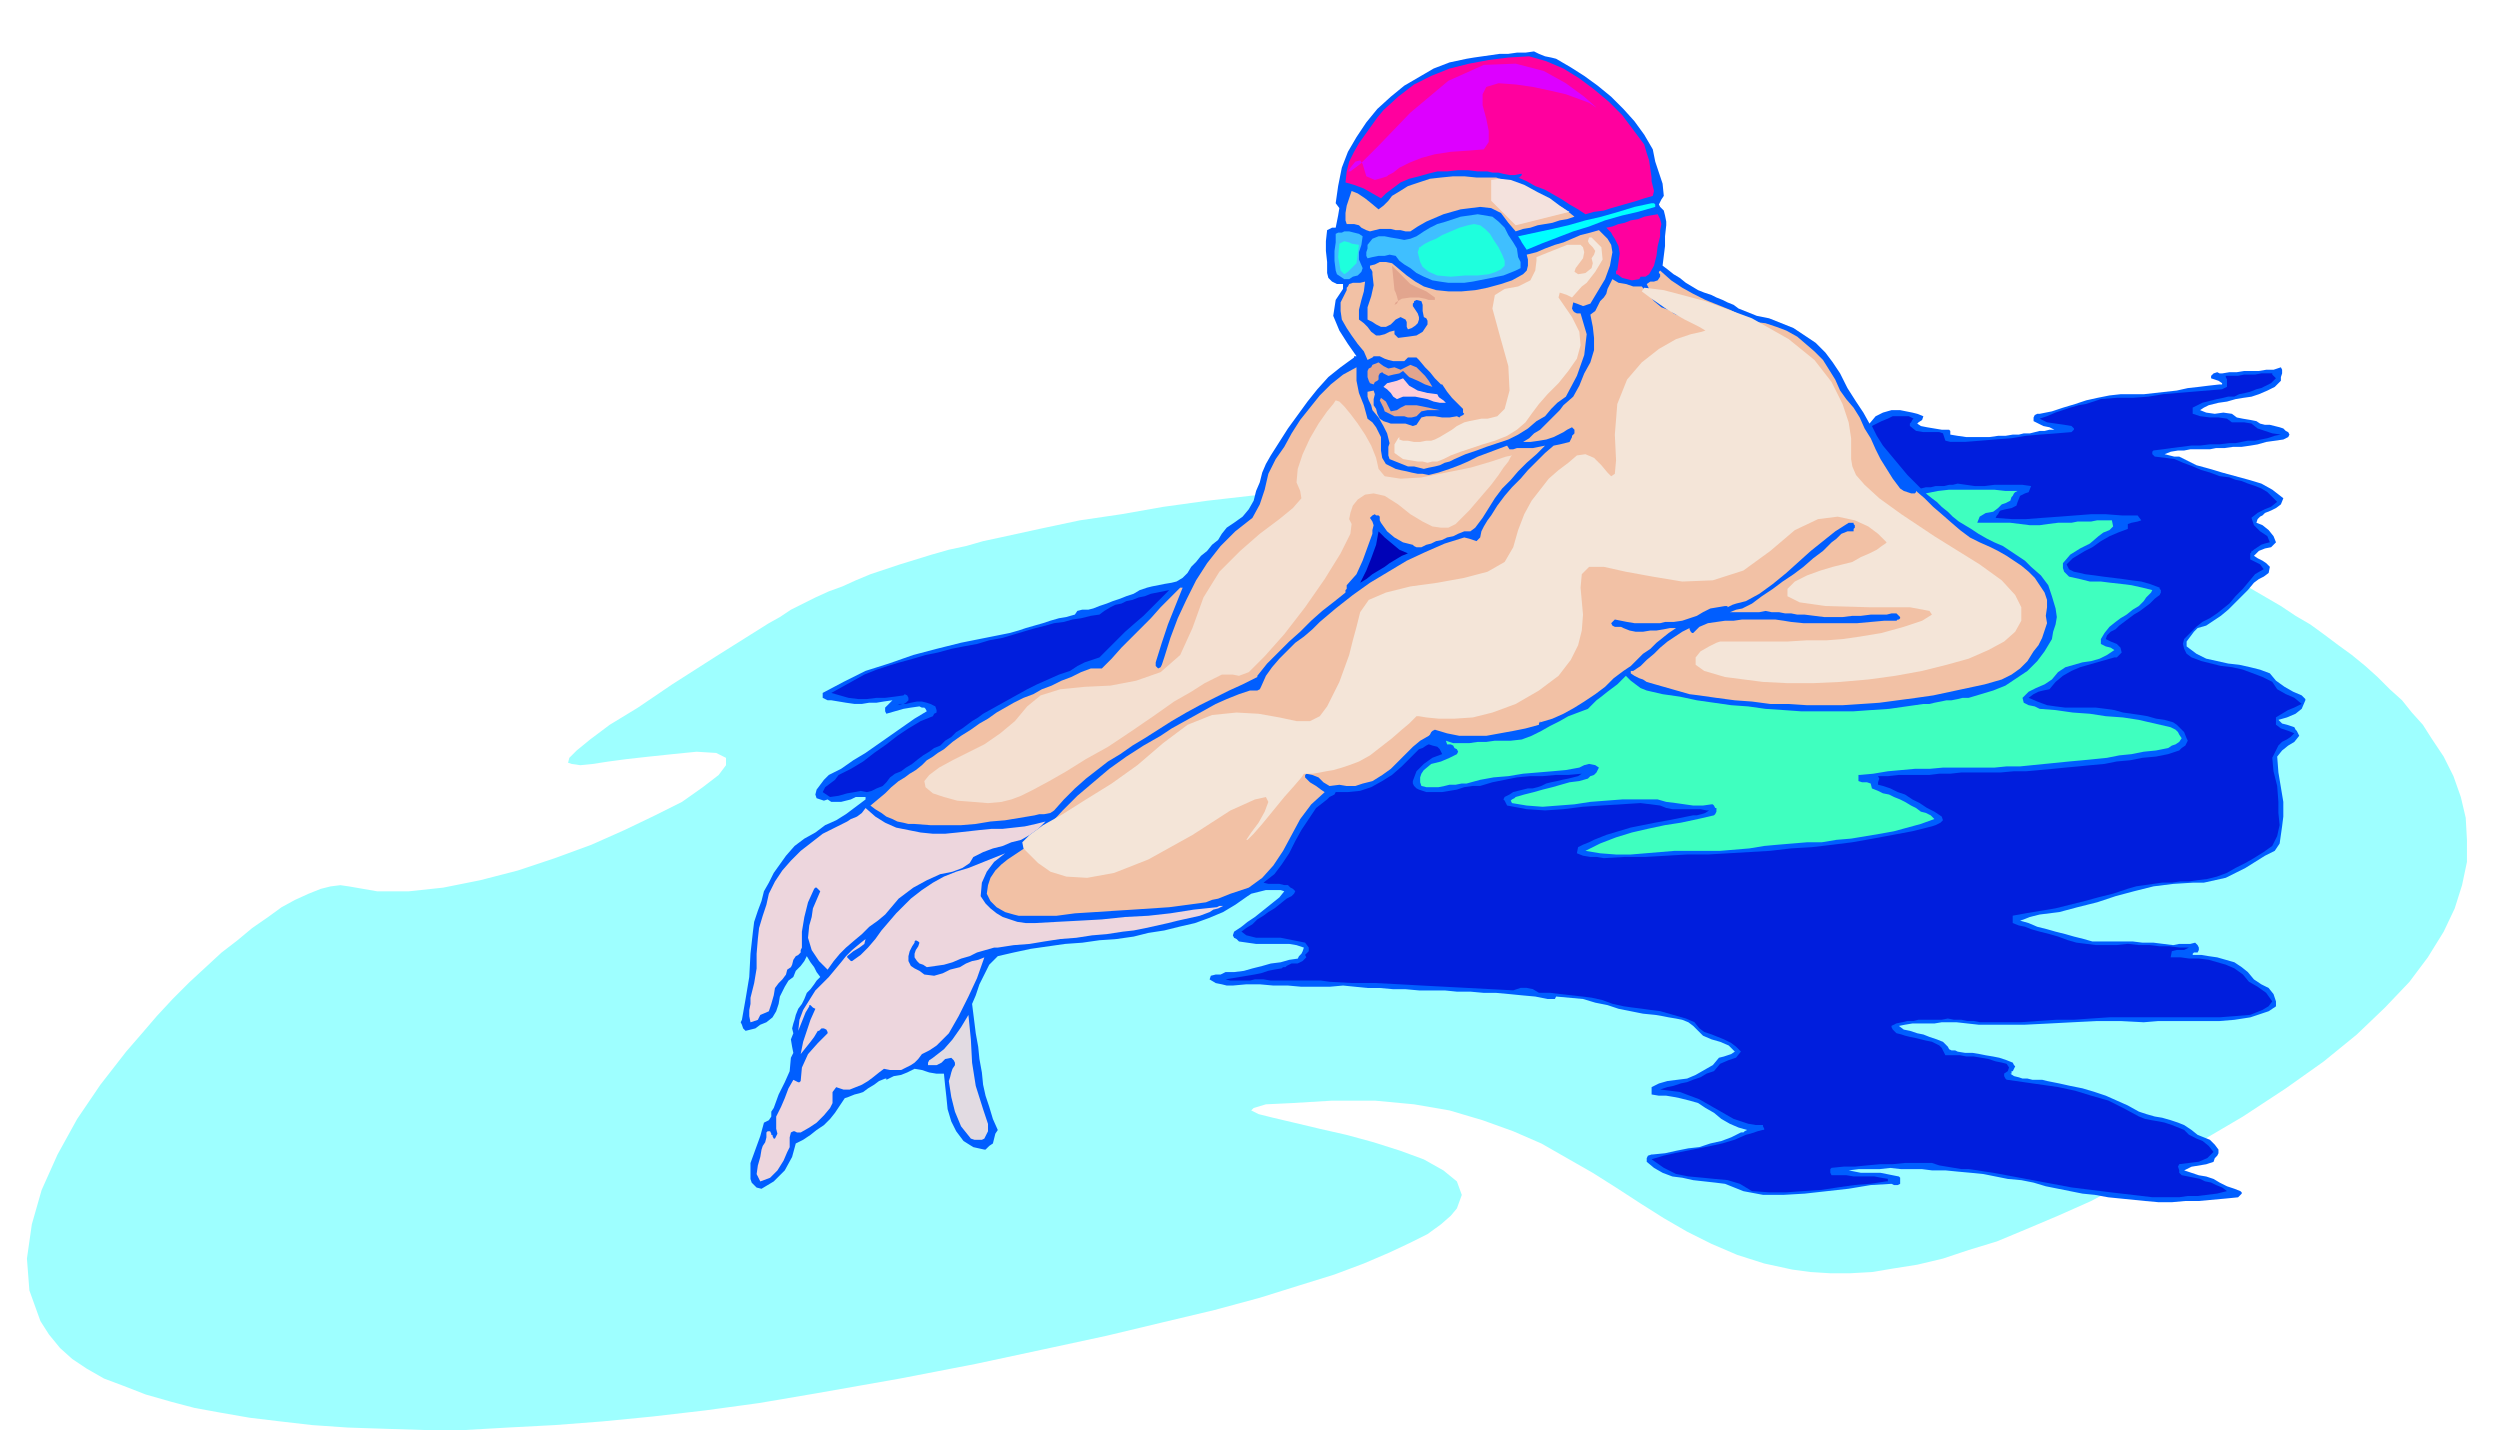 <svg xmlns="http://www.w3.org/2000/svg" fill-rule="evenodd" height="1.182in" preserveAspectRatio="none" stroke-linecap="round" viewBox="0 0 2042 1182" width="2.042in"><style>.pen1{stroke:none}.brush4{fill:#001edd}.brush5{fill:#edd6dd}.brush6{fill:#f2c1a5}.brush8{fill:#3fbfff}.brush10{fill:#ff009e}.brush11{fill:#e2a58e}</style><path class="pen1" style="fill:#9effff" d="m1681 399-1-2-4-2-7-1-10-2-13-2-15-1-17-2-19-1-22-1-23-1-25-1-27-1h-122l-33 1-34 1-35 1-35 2-36 2-36 2-37 3-36 3-36 4-37 4-35 4-36 5-34 6-34 5-33 7-32 7-14 3-14 4-14 3-14 4-13 4-13 4-12 4-12 4-12 5-11 5-11 4-11 5-10 5-10 5-9 6-9 5-43 27-36 23-28 19-23 14-16 12-11 9-6 6-1 4 3 1 7 1 10-1 13-2 15-2 18-2 19-2 20-2 16 1 8 4v6l-6 8-13 10-17 12-22 11-25 12-27 12-30 11-30 10-31 8-30 6-28 3h-26l-23-4-7-1-8 1-8 2-10 4-11 5-11 6-11 8-13 9-12 10-13 10-13 12-13 12-14 14-13 14-12 14-13 15-21 27-19 28-16 29-13 29-8 28-4 28 2 26 9 25 7 11 9 11 10 9 12 8 14 8 16 6 18 7 21 6 19 5 22 4 23 4 25 3 26 3 29 2 30 1 32 1h34l35-2 38-2 39-3 41-4 43-5 44-6 47-8 68-12 62-12 56-12 51-11 46-11 42-10 37-10 32-10 29-9 24-9 21-9 17-8 14-7 11-8 8-7 5-6 4-11-4-11-11-9-16-9-19-7-22-7-22-6-22-5-21-5-17-4-12-3-6-3 2-2 10-3 21-1 33-2h35l32 3 29 5 27 8 25 9 23 10 21 12 21 12 19 12 20 13 19 12 19 11 20 10 21 9 22 7 23 5 15 2 16 1h16l18-1 18-3 19-3 21-5 21-7 23-7 24-10 26-11 27-12 28-15 31-16 31-18 34-20 35-23 31-22 27-22 23-22 20-21 15-20 13-21 9-19 6-19 4-19v-18l-1-18-4-17-6-17-8-16-10-15-7-11-9-10-8-10-10-9-10-10-10-9-11-9-11-8-12-9-11-8-12-7-12-8-12-7-12-7-12-7-12-7-27-13-25-12-23-11-20-9-17-8-12-7-8-5-2-3z"/><path class="pen1" style="fill:#005eff" d="m1527 346 5-6 6-3 7-2h7l5 1 5 1 4 1 5 2-1 3-3 2-1 1 3 2 5 1 6 1 6 1h6l1 1v3l6 1 7 1h19l7-1h6l6-1h5l4-1h5l4-1 4-1h4l4-1h4l-4-2-5-1-4-2-4-2v-3l1-2 2-1h2l10-2 9-3 10-3 9-3 9-2 10-2 9-1h19l9-1 9-1 9-1 9-2 9-1 8-1 9-1h2v-1l-3-2-3-1-3-1v-2l2-2 3-1 2 1h2l6-1h6l6-1h12l6-1h6l6-2 1 2v3l-1 3v3l-5 5-6 3-7 3-6 2-7 1-6 1-7 2-7 1-4 1-4 1-4 2-3 2 5 2 7 1 7-1 7 1 4 3 5 1 6 1 5 1 3 2 4 1h4l4 1 4 1 3 1 2 2 2 1 1 2-1 2-2 1-2 1-7 1-7 1-7 2-6 1-7 1h-7l-7 1h-7l1 1-1-1-5 1h-16l-5 1h-5l-6 1-5 2 4 1 4 1h4l4 2 10 5 11 3 10 3 11 3 11 3 10 3 9 5 9 7-2 5-4 3-4 2-5 2-2 2-2 1-2 2-1 3 5 2 5 4 4 5 2 5-4 4-5 1-5 2-4 4 3 2 4 2 3 2 3 3-1 5-4 3-4 2-4 3-5 6-5 5-6 6-5 5-6 5-6 4-6 4-7 2-3 3-3 4-3 4v4l8 6 8 4 9 2 9 2 9 1 9 2 8 2 8 3 5 6 7 5 7 4 7 3 1 1 1 1 1 1v1l-3 7-5 4-7 3-7 2 3 3 4 1 3 1 3 1 1 2 1 1 1 2 1 2-4 5-5 3-5 4-4 5 1 13 2 12 2 12v12l-1 8-1 7-1 7-4 6-8 4-8 5-8 5-8 4-8 4-9 2-9 2h-9l-16 1-16 2-16 4-15 4-15 5-16 4-15 4-16 2-4 1-4 1-5 2-3 1 7 2 7 3 8 2 7 2 8 2 7 2 8 2 7 2h33l8 1h9l8 1 8 1 5-1h9l4-1 2 2 1 2v2l-1 2h-3l-1 1v1h7l6 1 7 1 7 2 7 2 6 4 5 4 5 6 6 4 6 3 4 5 2 6v4l-3 2-3 2-3 1-12 4-13 2-12 1h-50l-12 1-19-1h-19l-20 1-19 1-20 1h-38l-18-2h-12l-6 1h-18l-6 1-5 1 4 3 5 1 6 2 5 1 5 2 6 2 5 2 4 4 1 2 2 1h3l2 1 6 1h6l6 1 5 1 6 1 5 1 6 2 5 2 1 2 1 1-1 2-1 2h-1v2h-1l3 2 4 1 3 1h4l4 1h8l4 1 10 2 9 2 10 2 10 3 9 3 9 4 9 4 9 5 6 2 7 2 6 1 7 2 6 2 5 2 6 4 5 4 5 2 5 2 4 4 3 4v3l-1 2-2 2-1 3-6 2-6 1-6 1-6 3 6 2 6 2 6 1 6 2 5 3 6 3 6 2 5 2 1 1v1l-2 2-1 1-10 1-11 1-11 1h-11l-11 1h-11l-11-1-10-1-10-1-10-1-11-2-10-1-10-2-10-2-10-2-10-3-10-2-11-1-10-2-10-2-10-1-11-1-10-1h-11l-8-1h-17l-9-1-9 1h-17l-8 1 5 1 5 1h16l5 1 5 1 5 1 1 1v5l-2 1h-3l-2-1-17 1-18 3-18 2-18 2-17 1h-17l-16-3-15-6-8-1-9-1-9-1-9-2-8-1-8-3-7-4-6-5v-3l1-2 3-1h1l10-1 9-2 10-2 9-1 9-3 9-2 8-3 8-4h2l1-1 2-1-7-2-7-3-7-4-6-5-7-4-6-4-7-2-8-2-5-1-6-1h-6l-6-1v-6l6-3 7-2 8-1 8-1 7-3 7-4 7-4 5-6 4-1 3-1 3-1 3-2-5-5-7-3-7-2-7-3-4-4-4-4-4-3-5-2-5-1-6-1-5-1-6-1-10-1-10-2-10-2-9-3-10-2-10-3-11-1-11-1-1 2h-6l-10-2-11-1-10-1-11-1h-10l-11-1h-11l-10-1h-21l-11-1h-10l-11-1h-10l-10-1-10-1-11 1h-23l-11-1h-12l-11-1h-11l-11 1h-5l-4-1-5-1-5-3 1-3 4-1h4l4-2h7l8-1 7-2 8-2 7-2 8-1 7-2 7-1 1-2 2-2 1-2 1-3-6-2-6-1h-27l-7-1-7-1-2-2-2-1-1-2 1-3 6-4 5-4 6-4 5-4 5-4 5-4 5-4 4-5-3-1h-12l-4 1-4 1-4 1-3 2-10 7-10 6-12 5-11 4-13 3-12 3-13 2-12 3-14 2-14 1-14 2-14 1-14 2-14 2-14 3-13 3-7 7-4 8-4 8-3 9-3 7 1 8 1 8 1 8 2 11 1 10 2 11 1 10 2 9 3 9 3 10 4 9-2 3-1 4-1 4-3 2-1 1-1 1-1 1h-1l-9-2-8-5-6-8-4-8-3-10-1-10-1-9-1-10h-6l-6-1-6-2-6-1-6 3-5 2-6 1-6 3v-1h-1l-5 2-4 3-5 3-4 3-3 1-4 1-5 2-3 1-4 6-4 6-4 5-5 5-6 4-5 4-6 4-6 3-3 11-6 11-9 9-10 6-4-1-2-2-2-2-1-3v-13l4-11 4-11 3-11 4-2 2-3v-4l2-3 4-11 5-10 4-9 1-11 2-4-1-5-1-6 2-5-1-4 1-4 1-3 1-4 2-5 3-4 2-4 2-5 3-3 3-4 2-3 3-3-3-4-2-4-3-4-3-5-2 4-3 4-4 4-2 5-4 3-3 5-2 4-2 4-1 6-2 6-3 5-5 4-5 2-4 3-4 1-4 1-2-2-1-3-1-2 1-2 3-17 3-18 1-19 2-18 1-8 3-9 3-8 2-8 4-7 4-8 5-7 5-7 7-8 8-6 9-5 8-6 9-4 8-5 8-6 8-6v-2h-8l-4 2-4 1-4 1h-8l-3-2-3 1-3-1-3-1-1-3 1-4 3-4 3-4 4-4 10-5 10-7 10-6 10-7 10-7 10-7 10-7 10-6-1-2-1-1h-2l-2-1-7 1-6 1-7 2-7 2-1-2v-3l1-1 1-1 1-1 1-1 2-2-7 1-6 1h-6l-6 1h-6l-7-1-6-1-6-1h-3l-2-1-2-1v-4l17-9 18-9 19-6 20-7 19-5 20-5 20-4 20-4 7-2 6-2 7-2 7-2 6-2 7-2 6-1 7-2 2-3 4-1h5l4-1 5-2 6-2 5-2 6-2 5-2 6-2 5-3 6-2 4-1 5-1 5-1 6-1 4-1 5-3 4-4 3-5 4-4 4-5 5-4 4-5 5-4 3-5 4-5 6-4 7-5 5-6 4-7 2-8 3-7 2-8 3-7 4-7 7-11 7-11 8-11 8-11 8-10 9-10 10-8 11-8v-1h2l-7-10-7-11-5-12 2-13 2-3 2-3 2-3v-4h-5l-4-2-3-3-1-4v-9l-1-9v-8l1-9 2-1 2-1h3l1-5 1-5 1-6-3-4 2-14 3-15 5-13 7-12 8-12 9-11 11-10 11-9 12-7 12-7 13-5 14-3 6-1 7-1 7-1 7-1h7l7-1h7l7-1 4 2 5 2 5 1 4 1 12 7 11 7 11 8 11 9 10 10 9 10 8 11 7 12 2 10 3 9 3 9 1 10-2 3-1 2-1 2 1 2 3 3 1 4 1 5v3l-1 9v8l-1 8-1 8 4 3 5 4 5 3 5 4 5 3 5 3 5 2 6 2 4 2 5 2 4 2 5 2 4 3 5 2 5 2 5 2 10 2 10 4 10 4 9 6 9 6 8 8 6 8 6 9 6 12 7 11 6 9 5 9z"/><path class="pen1 brush4" d="m1529 348 4 8 5 8 5 6 5 6 5 6 5 6 5 5 6 6 4-1h4l4-1h7l4-1h3l4-1 7 1 7 1h8l8-1h23l7 1-2 5-3 1-4 2-2 5-1 3-4 2-5 1-4 1-1 1-1 2-1 1-1 2 13 1h12l13-1 14-1 13-1 13-1h12l13 1h13l3 4-3 1-5 1-3 1v4l-8 3-7 3-7 4-7 5-6 3-5 3-5 3-5 5 2 4 4 2 5 1 4 1 8 1 7 1 8 1 8 1 7 1 8 1 7 2 8 3v1l1 1v2l-1 2-4 3-4 4-4 3-4 3-5 3-4 3-4 3-4 3-3 3-4 2-3 3-1 3 4 2 5 2 3 3 1 4-1 1-2 2-1 1h-2l-7 2-7 2-7 2-7 2-7 3-7 4-6 5-5 6-5 1-4 1-4 2-4 3 7 3 8 3 7 1 8 1h25l8 1 7 1 7 2 7 1 7 1 6 1 7 2 7 1 7 2 3 2 3 3 3 3 2 5 1 2-1 2-1 2-3 2-2 2-3 1-3 1-3 1-10 2-11 1-10 2-11 1-10 2-11 1-10 1-11 1-10 1-11 1-11 1h-10l-11 1h-32l-9 1h-9l-8 1h-25l-9 1h-8l1 2-1 3v2l4 1 6 2 6 3 6 2 6 4 6 3 6 4 6 3 6 4 1 3-2 2-4 2-3 1-16 4-16 3-16 3-17 3-16 2-17 2-17 1-17 2-17 1-17 1-17 1h-17l-17 1-17 1h-17l-17 1-6-1h-5l-6-1-5-2 1-5 4-2 5-2 4-2 10-4 10-3 10-3 10-2 10-2 11-2 10-2 10-2h3l4-1 3-1 3-2h-2l-5-1h-23l-5-1-5-2-16-2-16 1-16 1-15 1-16 2-15 1-15-1-16-3-1-2-1-2-1-1 1-2 4-2 3-2 4-1 4-1 4-1h4l4-1 3-1 4-2 4-1 5-1 4-1 5-1 4-1 4-1 3-2-11 1h-10l-11 1h-10l-11 1-10 2-10 2-10 3h-6l-7 1-6 2-6 1-6 1h-13l-6-2-2-1-2-2-1-2v-2l3-8 6-6 7-5 8-3-1-2-1-2-2-2-4-1-3-1-2 1-3 2-3 1-7 7-7 7-8 7-8 5-9 5-9 3-10 1h-10l-1 2-2 1-2 1-2 2-9 7-6 9-6 9-5 9-5 10-6 9-6 8-9 7 4 1h9l4 1h3l2 2 2 1 2 2-1 2-2 2-2 1-2 1-5 4-5 4-5 3-4 3-5 3-4 4-5 3-4 3 4 3 4 1 4 1h20l5 1 5 1 5 1 5 1 3 4v3l-2 2-1 1 1 2-3 3-4 2h-5l-4 2-1 1h-2l-1 1-6 1-5 1-6 2-5 1-6 1-6 1-6 1-6 1 4 1h16l4-1h7l6 1h41l7 1 18 1h19l19 1 18 1 19 1 19 1 19 1 19 1 6-2h5l5 1 5 3h9l8 1 9 1 9 1 8 1 9 2 8 3 9 2 7 1 8 1 7 1 8 1 7 2 7 2 7 2 7 3 4 5 4 3 6 2 5 2 5 2 6 3 4 3 4 4-4 5-6 2-7 3-5 6-6 2-5 3-6 2-5 2-5 1-6 2-5 1-6 2 8 1 8 1 8 3 8 3 7 4 7 4 7 4 7 4 6 2 6 2 6 1h6v1l1 2v1h-1l-4 1-3 1-3 1-4 1-9 4-10 3-9 2-10 2-10 2-10 2-9 2-10 3 10 7 10 5 10 2 11 1 10 1 11 1 10 3 10 6 14 1h14l14-1 15-1 13-2 14-2 13-1 13-2h1v-2l-6-1-5-1h-17l-6-1h-12l-1-2v-3l1-1 10-1h9l10-1 11-1h10l10-1h22l6 2 6 1 6 1 6 1h6l7 1 6 1 7 1 16 3 16 3 16 3 16 3 16 2 16 2 17 2 17 2h22l7-1h8l8-1 8-1 8-2-4-3-5-2-4-2-5-1-4-2-5-1-5-1-5-1-2-2v-2l-1-3 1-2 8-1 8-1 7-3 5-5-4-5-5-4-5-2-6-3-4-4-5-2-5-2-6-2-5-1-6-1-5-1-5-2-13-7-12-6-14-4-13-4-14-3-14-2-14-2-14-2-1-1-1-2v-2l3-2 1-3-2-3-4-1-5-1-6-2-6-1-6-1h-6l-5-1h-12l-2-4-1-2-2-2-2-1-4-2-5-1-4-1-4-1-5-1-4-1-3-1-4-1-2-2-1-1-1-2v-1l4-2 5-1 4-1h5l4-1h19l5-1 5 1h6l5 1h5l5 1h34l14-1 15-1h14l14-1 15-1h90l13-1 12-1 5-2 5-2 5-3 3-4-5-7-7-5-7-4-5-6-7-5-7-3-7-2-7-2-8-1h-8l-7-1h-8l1-5 4-1h6l4-2h-8l-8-1h-8l-8-1h-9l-9-1-9 1h-17l-8-1-8-1-7-2-8-3-7-2-8-2-7-2-5-2-5-1-5-2v-6l11-2 12-2 12-2 12-3 12-3 11-3 12-3 12-4 7-2 7-1 7-1 7-1h8l7-1h7l7-1 8-1 8-2 8-3 7-4 8-4 7-4 8-5 7-5 4-8 2-9-1-10v-9l-1-13-3-12-1-11 5-10 3-3 4-2 3-2 3-3-5-2-6-2-4-3v-6l5-3 5-3 5-2 6-3-6-5-7-3-7-4-4-6-8-4-8-3-8-3-9-2-9-1-8-2-8-2-8-3-4-3-2-4-1-4 1-4 5-5 5-5 5-4 6-3 6-4 5-4 5-4 5-6 6-6 5-6 5-6 7-4-3-4-4-2-4-2v-5l1-1v-1h1l1-1 3-2 3-2 3-1 4-1-2-5-6-4-5-5-2-6 5-4 6-3 5-2 5-4-4-4-4-4-5-3-5-2-6-2-5-2-5-1-5-2-8-1-8-3-7-2-7-3-8-3-7-3-8-1-8-1-1-1-1-1v-2l1-1 8-1 7-1 8-1 8-1h7l8-1h8l8-1h5l5-1 5-1h6l5-1 5-1 6-2 5-1-7-1-6-2-6-2-5-4-6-1h-10l-4-3-7-1h-7l-8-1-6-2v-5l4-2 4-2 4-1 4-1 4-1 5-1 4-1h5l4-2 5-1 4-1 5-2 4-1 4-2 4-2 4-4-1-1-1-1-1-1v-1h-9l-5 1h-9l-5 1h-10v1l1 2v6l-2 1-2 1-12 1-12 1-12 1-12 1-12 2-13 1h-13l-13 1-6 2-6 2-6 1-7 2-6 2-6 2-7 3-6 2 6 3 7 1 7 1 6 1 1 1 1 1v1l-1 1-1 1-12 1-13 1-12 1-12 2-13 1-12 1-13 1h-12l-4-1-1-3-1-3-3-1h-13l-6-1-5-4v-2l1-1 1-2 1-1-4-2h-13l-4 2-5 2-4 2-4 2z"/><path class="pen1 brush5" d="m619 767 1-9 3-10 3-9 2-9 5-10 6-9 7-8 8-8 9-7 9-7 10-5 10-5 3-2 5-2 4-3 3-4 8 7 8 5 9 4 10 2 10 2 10 1h10l10-1 9-1 9-1 10-1h9l9-1 9-1 9-2 8-2-6 6-7 5-7 4-8 2-7 3-8 2-8 3-8 4-3 5-6 4-8 3-10 2-11 5-11 6-12 9-11 13-6 5-7 5-6 6-6 5-7 6-5 5-5 6-5 7-7-7-6-9-3-10 1-10 2-7 1-7 3-7 3-7-1-1-2-2h-1l-1 1-5 11-3 12-2 12v13l-1 2v2l-2 2-2 1-2 3-1 4-1 2-3 2-1 4-3 4-3 3-3 4-1 6-2 7-2 6-7 3-1 2-1 2-3 1-3 1-1-5v-5l1-5v-5l3-12 2-12v-12l1-12z"/><path class="pen1 brush5" d="m626 925 1-1h2l1 2v1h1v1l1 2h1l2-4-1-4v-10l4-8 3-7 3-8 4-7 2 1 2 1h1l1-1 1-11 5-11 8-9 8-8v-1l-1-2-2-1h-2l-1 1-1 1h-1l-3 5-3 4-4 5-4 5 2-10 3-9 3-9 4-9-2-1-2-2h-1v1l-3 5-2 5-2 5-2 5 1-9 3-8 5-8 5-8 5-5 6-6 5-6 5-6 4-5 5-5 6-5 5-4-1 4-4 3-5 3-5 4v1l1 1 2 2h1l7-5 6-6 6-7 5-7 6-7 6-7 6-6 6-6 9-7 9-6 9-5 10-4 10-3 10-4 10-4 10-4-9 7-6 8-4 9-1 11 4 6 4 4 5 4 5 3 6 2 6 2 7 1h7l18-1 19-1 18-1 19-2 19-1 18-2 19-3 19-2 2-1h3l2-1-2 1-4 2-4 1-3 2-8 3-9 2-9 2-8 2-9 2-9 2-10 2-9 1-13 2-12 1-13 2-13 1-13 2-12 2-13 1-13 2h-3l-7 2-7 2-6 3-7 2-7 3-7 2-7 1-7 1-3-2-3-1-2-2-2-3v-3l1-3 2-3 1-3-1-1-2-1-1 1v1l-2 3-2 4-1 4v4l2 4 3 2 4 2 4 3 8 1 7-2 6-3 8-2 5-3 5-2 5-1 5-2-6 17-7 15-8 16-8 14-5 5-5 5-6 4-6 3-3 4-3 3-3 2-4 2-4 2h-9l-5-1-4 3-5 4-4 3-5 3-5 2-5 2h-5l-6-2-3 4v9l-2 4-5 6-6 6-6 4-7 4h-3l-2-1h-1l-2 1-1 4v8l-2 4-3 7-5 8-6 6-8 3-3-6 1-7 2-7 1-6 1-3 2-3 1-4v-4z"/><path class="pen1 brush4" d="m685 633 10-5 10-6 9-7 10-7 9-7 9-6 10-6 10-4 1-2 2-1v-2l-1-3-4-2-3-1-4-1h-4l-5 1-4 1h-3l-4 1 2-1h3l2-1 2-2v-2l-1-2-2-1-1 1-7 1-8 1h-7l-8 1h-7l-8-1-7-2-7-2 9-5 9-5 9-5 10-4 9-3 10-3 11-3 10-3 10-2 11-3 10-2 11-2 10-3 11-2 10-3 10-3 7-2 8-2 7-2 8-1 7-2 7-1 8-2 7-1 4-3 5-3 4-2 5-1 4-2 5-1 5-2 5-1 5-2 5-1 5-1 5-1-7 7-7 7-7 7-7 6-8 7-7 7-7 7-7 7-6 2-6 2-6 3-6 4-9 3-9 4-9 4-8 4-9 5-9 5-9 5-9 5-4 3-5 3-4 3-4 3-5 3-4 4-5 3-4 4-5 2-4 3-5 3-4 3-5 4-5 3-4 3-5 2-4 3-3 4-3 3-5 2-4 2-4 1-5-1-5 1-6 1-7 2-7 1-6-4 2-4 4-3 4-3 3-4z"/><path class="pen1 brush6" d="m734 638 5-3 4-3 5-3 5-4 4-4 5-3 4-3 5-3 7-6 7-5 8-5 7-5 7-4 7-5 7-4 7-4 8-4 8-3 7-4 8-3 8-4 8-3 8-4 8-3h9l8-8 8-9 8-8 8-8 8-8 8-9 8-8 8-8h2l-6 15-6 15-5 15-5 16v3l1 1 1 1 2-1 1-2 1-3 1-3 5-16 6-16 7-15 8-16 9-14 11-14 12-12 14-11 6-11 4-12 3-13 6-12 7-10 6-11 7-11 8-10 8-10 9-9 10-8 11-6v11l2 10 4 10 3 11 4 3 3 4 2 4 2 4v11l1 6 3 5 4 2 4 2 4 1 5 1 4 1 5 1h4l5 1 8-2 9-3 8-3 7-3 8-4 8-3 8-3 8-3 2 3h3l3-1h13l5-1 5-1-7 7-8 7-7 7-6 7-7 7-6 8-5 8-5 8-3 4-3 4-4 3h-5l-5 2-4 2-5 1-4 2-5 1-4 2-4 1-4 2h-4l-2-1-1-1-8-2-7-4-6-5-5-7-1-2v-3l-1-1h-2l-1-1-2 1-2 2 2 3 1 3-1 4v3l-4 11-4 11-5 11-8 9v3l-1 1v2l-10 8-9 7-9 8-9 9-9 8-9 9-9 9-8 10v1l-12 6-11 5-12 6-12 6-11 6-12 7-11 7-11 7-10 6-10 7-10 6-9 7-9 7-9 8-9 9-8 9-3 2-5 1h-4l-4 1-12 2-12 2-12 1-12 2-12 1h-25l-13-1h-5l-4-1-5-1-4-2-5-2-4-3-5-3-4-3 6-5 6-5 5-5 6-5z"/><path class="pen1" style="fill:#e2dbe2" d="m791 829 2 20 1 19 3 19 6 19 2 6 2 6v6l-3 6-2 1h-6l-3-1-8-10-5-12-3-12-2-13 1-3 1-4 1-3 2-3v-2l-1-2-1-1-1-1-5 1-3 3-4 2h-7v-2l1-2 3-2 9-7 7-8 7-10 6-10z"/><path class="pen1 brush6" d="m841 690 1-1h3l11-14 12-13 12-12 13-11 13-11 14-10 14-9 14-8 9-6 9-5 9-5 9-5 9-5 9-4 10-4 9-3h6l2-1 1-2 4-9 5-7 6-7 7-7 6-6 7-5 7-6 6-6 13-11 14-11 14-10 15-9 15-9 15-7 16-7 16-5 4 1 3 1 3 1 3-3 1-5 2-4 3-5 3-4 5-8 6-8 6-7 7-7 6-7 7-7 7-7 7-6 5-1 4-1 4-1 2-4v-1l1-1 1-1v-3l-1-1-1-1-4 2-3 2-4 2-4 2-6 2-6 1-7 1h-6l5-3 4-4 5-3 4-4 4-4 4-4 4-4 3-4 8-7 5-9 4-10 5-9 3-10v-10l-1-9-2-10 4-3 2-4 2-4 3-3 2-3 1-4 2-4 2-4 5 3 6 1 6 2h7l5 6 5 6 6 5 8 3 2 2 2 1 3 1 2 1 1 1 1-1 1-1 1-1v-4l-2-1h-2l-4-2-4-2-5-2-5-1-3-3-3-3-3-3-2-4 3-2h3l3-1 2-3v-2l-1-1v-1l1-1 9 8 9 6 9 5 10 5 10 4 10 4 10 5 10 5 9 1 9 3 8 3 9 5 7 6 7 6 7 7 5 8 5 8 4 9 5 7 6 7 5 8 4 9 5 8 4 9 4 8 5 8 5 8 6 8 3 2 3 1 3 1h3l1-1v-1l7 6 7 7 7 6 8 7 7 6 8 6 8 4 9 4 6 3 7 4 6 4 6 4 6 5 5 5 4 6 4 6 2 6v6l-1 7 1 6-2 6-2 6-3 6-4 5-5 8-6 6-7 5-8 4-14 4-14 3-14 3-14 3-14 2-15 2-15 2-15 1-15 1h-29l-15-1h-15l-15-2-14-1-15-2-7-1-7-1-8-1-7-2-7-2-7-2-7-2-7-2-3-2-3-1-4-2-3-2v-2h2l6-4 5-5 6-5 5-5 6-5 6-4 6-4 6-3v1l1 2 1 1h1l5-5 7-3 7-1 7-1h7l7-1h27l7 1 6 1 10 1h44l11-1 11-1h10l1-1h1l1-1v-1l-3-3h-4l-4 1h-13l-8 1h-7l-8 1h-15l-8-1-8-1h-6l-5-1h-5l-5-1h-6l-5-1-5 1h-24l5-2 5-1 4-2 4-2 8-6 9-6 8-6 9-6 8-6 8-7 8-6 7-7 4-3 4-4 5-2h5v-2l1-1v-2l-1-1v-1h-4l-11 7-10 8-10 8-10 9-10 9-11 9-11 8-11 6-4 1-4 1-3 1-4 2v-1h-2l-6 1-6 1-6 3-5 3-6 2-6 2-7 1h-7l-4 1h-21l-6-1-5-1-5-1-1 1-1 1-1 1 1 2 2 1h5l2 1 5 2 5 1h6l6-1h5l6-1 5-1h5l-6 4-5 4-5 4-5 5-6 4-5 5-5 5-6 4-8 6-7 7-8 6-9 6-8 5-9 5-9 4-10 3v-1l-1 2v1l-11 3-10 2-11 2-11 2h-22l-10-2-10-3-2 1-1 1-1 2-1 1-7 4-6 5-6 6-6 6-6 6-7 5-8 5-8 2-6 2h-7l-6-1-8 1-5-3-4-4-5-2-5-1-1 1v2l1 1 3 3 5 3 4 3 3 2-11 10-9 12-7 13-7 13-8 12-9 10-11 8-15 5-5 2-5 2-5 1-5 2-15 2-15 2-15 1-15 1-16 1-15 1-16 1-15 2h-31l-4-1-7-2-7-4-5-5-3-6 1-7 2-6 4-6 5-5 5-4 6-4 6-4 6-4z"/><path class="pen1 brush8" d="M1098 189h4l4 1 4 1 3 2-1 7-2 6v6l3 7-1 3-3 3-4 1-3 2h-4l-3-2-3-2-1-3-1-8v-8l1-7v-7l2-1h3l2-1z"/><path class="pen1 brush6" d="m1102 232 3-1h6l4-1-1 8-2 7-2 8v8l4 3 3 3 3 4 4 3h3l4-1 4-2 4-1v3l1 1 2 2 8-1 7-1 5-3 4-6v-3l-1-2-2-1-1-5v-5l-1-3-4-1-2 1v1l-1 1v2l2 3 2 3 1 3v2l-1 3-2 2-3 2-3 1-1-2v-4l-1-2-4-2-4 2-4 4-4 2h-4l-4-2-3-2-4-2v-10l3-9 2-9-1-9v-2l-1-2-1-1v-2l4-1 4-2h5l5 1 6 5 6 5 7 5 7 4 10 3 10 1h11l11-1 10-2 11-3 9-3 9-5 3-3 1-4v-5l-1-4 8-2 7-3 8-3 7-2 7-3 7-3 8-2 7-2 3 3 4 4 3 5 1 6-2 11-4 11-6 10-6 10-6 2-5-2-3-1-1 5 1 2 1 1 2 1h3l5 17-2 17-6 17-9 17-7 5-5 5-5 6-7 4-7 6-8 5-8 4-9 3-9 3-8 3-9 3-9 4-4 2-4 1-4 2-4 1-5 1-4 1-4-1-4-1h-5l-5-2-5-2-5-2-1-3v-7l1-3-2-8-3-6-4-7-5-6-1-4-2-4-1-3v-4l5-1 1 3-1 4v5l2 3 1 4 2 4 3 2 6 2h12l6 2 3-1 2-3 2-3 4-1h7l6 1h6l6-1 2 1 1-1 2-1 1-1-1-1v-3l-1-1-4-4-4-4-4-5-4-6h-1l-5-5-4-5-4-4-5-6-2-2h-7l-3 3h-9l-4-1-3-1-2-1-2-1h-5l-1 1-2 1-2 1-3-7-5-6-5-7-4-6-4-7-1-7v-7l4-8 1-2v-2l1-1 1-2zm2-76 5 2 6 4 5 4 6 5 4-3 4-4 3-4 5-3 8-5 9-3 9-3 9-1 10-1h9l10 1h16l3 1 4 1-1 1v1l-1 1 2 1h4l2-1h2l3 1 6 2 6 3 6 3 6 3 6 4 5 3 6 4 5 4-6 2-6 1-6 2-6 1-6 1-6 2-6 1-6 2-6-7-6-8-8-4-9-1-8 1-8 1-7 2-7 2-7 3-7 3-7 4-6 4h-4l-4-1h-4l-4-1h-9l-4 1-4 1-3-1-2-1-2-1-2-2-4-1h-6l-1-3v-6l1-6 2-6 2-6z"/><path class="pen1" style="fill:#0002b7" d="m1126 434 5 5 6 5 6 5 7 3-5 2-5 3-5 3-4 3-5 3-5 3-5 4-5 3 5-10 4-10 4-11 2-11z"/><path class="pen1 brush10" d="m1130 90 12-11 13-10 14-7 15-6 16-4 16-3 16-2 17-1 14 4 14 6 13 8 12 9 12 10 11 11 9 12 9 12 2 7 2 6 1 7 1 7v3l1 4 1 4-1 4-7 2-6 2-7 2-7 2-7 2-6 2-8 1-7 2-6-4-7-4-6-4-7-4-7-4-8-3-7-4-7-3h1l2-2v-1h-1l-5 1h-4l-5-1-4-1h-5l-4-1h-8l-8-1h-8l-9 1h-8l-8 2-7 2-8 2-7 3-4 3-4 3-4 3-4 4-7-4-7-4-8-3-7-2 1-9 2-8 4-8 4-7 5-7 5-7 5-7 5-6z"/><path class="pen1 brush11" d="m1121 298 5-2 4 3 4 2 5-1 5 2 4-2 4-2 5 2 4 4 3 3 3 4 3 5-6-2-6-3-7-3-5-5-3 2-5 1-4 1-4-2-1-1-2 1-1 2v3l-1 1-2 1-1 2-3-1-1-2-1-3v-5l1-2 2-1 1-2z"/><path class="pen1 brush8" d="m1117 200 4-5 5-2h5l5 1 6 1 5 1 5-1 5-2 6-4 5-3 6-3 7-2 6-2 6-2 7-1 7-1 6 1 6 1 5 4 5 5 3 6 4 6 3 5 1 7 1 2 1 2v5l-4 2-5 2-5 2-5 1-5 1-5 1-5 1-5 1-7 1h-13l-7-1-6-1-7-3-6-3-5-4-5-3-4-3-3-4-5-1-4 1h-5l-5 1-4 1-1-2v-3l1-3v-3z"/><path class="pen1 brush11" d="m1128 325 4 3 2 4 2 4 5-1 3-2 4-2h9l5 1 5 1 4 1 5 1h-10l-5 1-4 4-4 1h-3l-3-1h-8l-4-2-4-2-1-3-1-2-1-2-1-2 1-2z"/><path class="pen1" style="fill:#ffced8" d="m1146 309 5 6 7 4 8 2 8 1 1 2 1 1 3 2 2 2h-5l-5-1-5-2-5-1-5-1h-10l-5 2-3-2-2-3-3-3-3-2 3-3 4-1 4-1 5-2z"/><path class="pen1" style="fill:#3fffbf" d="m1163 629 6-5 8-2 7-3 6-3 1-2-1-2-2-1-1-2-2-1h-3l-1-3 6 2h13l7-1h7l7-1h13l9-1 8-3 8-4 7-4 8-4 7-4 8-3 8-3 4-4 3-3 4-3 5-4 4-3 4-3 3-3 4-4 4 4 4 3 4 3 5 2 13 3 14 2 14 3 14 2 14 2 14 1 14 2 15 1 14 1h43l14-1 15-1 14-2 14-2h5l4-1 5-1 5-1h4l5-1 4-1h5l10-3 10-3 10-4 9-6 9-6 8-8 6-8 6-10 1-6 2-6 1-6-1-7-3-10-3-9-6-8-8-7-5-5-6-4-6-4-6-4-7-3-6-3-7-4-6-4-5-3-5-3-5-4-4-4-5-4-4-4-4-3-5-4 10-2 9-1h37l9 1h10l-2 1-1 1-1 2-1 1-1 3-4 2-3 1-3 3-4 3-6 1-5 3-2 5h27l8 1 8 1h8l7-1 8-1h11l5-1h11l5-1h12l1 5-3 3-5 2-4 3-7 6-8 4-8 5-6 7v4l1 3 2 2 2 2 9 2 8 2h9l8 1 9 1 8 1 9 2 8 2-1 2-2 2-2 2-2 3-4 4-5 3-5 4-5 3-4 3-5 4-4 5-3 5v4l4 2 4 1 3 2-6 4-6 3-7 2-7 1-7 2-7 2-6 4-5 6-6 4-7 3-6 3-5 5 1 4 4 2 5 1 4 2 13 1 14 2 14 1 13 2 14 1 13 2 13 3 13 3 4 2 2 2 1 2 2 3-2 3-3 2-3 1-3 2-10 2-10 1-10 2-10 1-10 2-10 1-10 1-11 1-10 1-10 1-10 1-10 1h-11l-10 1h-42l-11 1h-12l-11 1-11 1-12 2-11 1h-1v5l3 1h4l3 1 1 4 5 2 4 2 5 1 4 2 5 2 4 2 5 3 4 2 4 3 4 1 4 2 3 3-11 4-11 3-11 3-11 2-12 2-12 2-12 1-12 2h-12l-12 1-12 1-11 1-12 2-12 1-12 1h-37l-12 1-12 1-12 1h-12l-13-1-12-2 12-6 13-5 13-4 13-3 14-3 13-2 14-3 13-3 1-1 1-2v-3h-1l-1-2-1-1h-1l-7 1h-8l-7-1-7-1-8-1-7-2h-29l-13 1-13 1-13 2-13 1-13 1-13-1-12-2-1-2 1-1 2-1 1-1 7-2 8-2 7-2 8-2 7-2 7-2 8-1 7-2 2-2 3-1 2-2 2-4-3-2-5-1-4 1-4 2-11 2-11 1-12 1-12 1-12 2-12 1-11 2-11 3h-4l-5 1h-5l-4 1-5 1h-10l-4-1-1-3v-4l1-3 2-3z"/><path class="pen1" style="fill:#0ff" d="m1240 193 14-3 14-3 13-3 14-4 13-3 14-4 13-4 14-3h2l1 1v2l-14 4-13 3-14 4-13 5-13 4-13 5-13 5-12 5-2-3-2-3-1-2-2-3z"/><path class="pen1 brush10" d="m1354 175 2 4 1 4-1 5v5l-2 8-1 8-2 8-4 7-3 2h-4l-1 2-6 1-4-1-4-1-4-3h-1v-3h1l1-7 1-7-1-6-3-6-2-3-1-2-2-2-2-2 5-1 5-2 5-1 5-2 6-1 5-2 5-1 6-1z"/><path class="pen1" d="M1159 202v1l-1 3 1 4 1 4 2 4 5 4 7 3 11 1 12-1h10l9-1 6-2 4-2 3-3v-4l-2-5-3-6-4-6-3-5-4-4-4-3-5-1-5 1-7 2-7 3-7 3-5 3-5 2-4 2-3 2-1 1h-1zm-55-3-2-1-4-1-4 2-1 11 2 11 3 3 3-2 1-1 6-6 2-15-6-1z" style="fill:#1effdd"/><path class="pen1 brush11" d="m1152 232-15-15 2 20 1 2 1 3 1 4-1 2-2 1 1-2 5-3 7-1h7l5 1 3 1h5v-2l-7-5-9-4-4-2z"/><path class="pen1" style="fill:#f4e2dd" d="M1218 147v17l20 20 44-11-2-1-6-4-8-6-10-5-11-6-11-4-9-1-7 1z"/><path class="pen1" style="fill:#f4e8dd" d="m1280 200-25 10v3l-1 8-4 8-10 5-11 2-8 5-2 11 6 22 7 25 1 20-4 15-6 6-4 1-4 1h-5l-5 1-5 1-4 1-4 2-2 1-4 3-5 3-5 3-4 2-3 1h-4l-5 1h-5l-5-1h-4l-3-1v-2l-1 1-3 5v7l7 5 6 1 6 1h4l4 1 4-1h4l5-2 6-3 8-3 9-3 9-3 10-3 10-4 8-5 7-6 5-7 6-8 7-8 9-9 8-10 7-10 3-11-1-11-6-12-11-16 1-4 6 2 4 2 8-9 4-3 7-9 6-10-1-10-5-5-3-3h-2l-1 3 1 2 3 3 2 3-1 3-2 3 1 4-1 4-5 4-6 1-3-2 1-3 3-4 3-4 1-5-1-4-2-2h-11z"/><path class="pen1" style="fill:#f4e5d8" d="m1393 270-3 1-9 2-12 4-14 8-14 11-12 14-8 20-2 25 1 21-1 11-3 2-3-3-5-6-6-6-7-3-7 1-7 6-8 6-8 7-7 9-7 9-6 11-5 13-4 14-7 12-14 8-19 5-22 4-22 3-20 5-14 6-7 10-3 12-3 11-3 12-4 11-4 11-5 10-5 10-6 8-8 4h-11l-14-3-17-3-18-1-20 2-20 8-20 15-21 18-21 15-21 13-19 12-16 9-11 8-6 6 1 5 5 5 7 7 10 7 13 4 17 1 22-4 28-11 36-20 31-20 20-9 9-2 2 4-3 8-5 9-6 8-4 6h1l5-5 7-8 9-11 9-11 8-9 6-7 2-3h7l6-1 5-1 6-1 7-2 6-2 8-3 9-5 9-7 9-7 8-7 6-5 4-4 2-2h2l6 1 10 1h13l15-1 16-4 19-7 19-11 16-12 10-13 6-12 3-12 1-13-1-11-1-11 1-11 6-6h12l18 4 22 4 24 4 25-1 25-8 22-16 20-17 19-9 16-2 14 3 11 5 8 6 5 5 2 2-1 1-3 2-4 3-6 3-7 3-7 4-8 2-8 2-10 3-11 4-10 5-6 6v6l10 5 21 3 36 1h33l16 3 2 3-8 5-15 5-18 5-18 3-14 2-13 1h-16l-16 1h-55l-3 1-6 3-7 4-4 5v6l7 5 17 5 31 4 20 1h21l22-1 23-2 22-3 22-4 20-5 18-5 16-7 13-7 9-8 5-9v-11l-5-10-11-12-18-13-37-23-27-18-18-13-12-11-7-8-3-7-1-6v-17l-2-13-5-15-9-18-14-18-21-17-30-17-38-14-34-9-16-2-2 3 8 6 13 9 14 8 12 6 5 3z"/><path class="pen1" style="fill:#f4e0d1" d="m1091 327-2 3-5 6-7 10-7 12-6 13-4 12-1 11 3 7 1 6-7 8-11 9-16 12-16 14-17 17-13 21-9 25-10 22-16 14-20 7-21 4-21 1-20 2-16 5-11 9-10 12-12 10-13 9-14 7-12 6-11 6-8 6-4 5 1 5 6 5 9 3 11 3 13 1 12 1 11-1 8-2 8-3 10-5 13-7 14-8 16-10 18-10 18-12 19-13 17-12 14-8 11-7 8-4 6-3h9l5 1 8-3 13-13 16-18 17-22 16-23 13-21 8-16 1-8-2-4 1-5 2-6 4-5 6-4 7-1 9 2 11 7 10 8 10 6 8 4 7 1h6l6-3 5-5 6-6 6-7 6-7 6-7 6-8 4-6 4-5 2-4 1-1-5 1-12 4-17 5-20 4-20 4-17 1-13-2-5-6-2-9-4-10-5-9-6-9-6-8-5-6-4-4-3-1z"/><path class="pen1" style="fill:#d0f" d="m1306 90-3-3-9-8-15-11-18-10-23-6-26 1-29 13-31 26-26 27-15 15-8 6h-2l2-3 4-5 4-1 2 3 3 10 7 3 7-2 3-1 1-1 4-2 5-4 8-4 10-4 11-3 13-2 15-1 12-1 4-6v-9l-2-10-3-11v-9l3-6 10-3 14 1 14 2 14 3 13 3 11 4 8 3 6 4 2 2z"/></svg>

